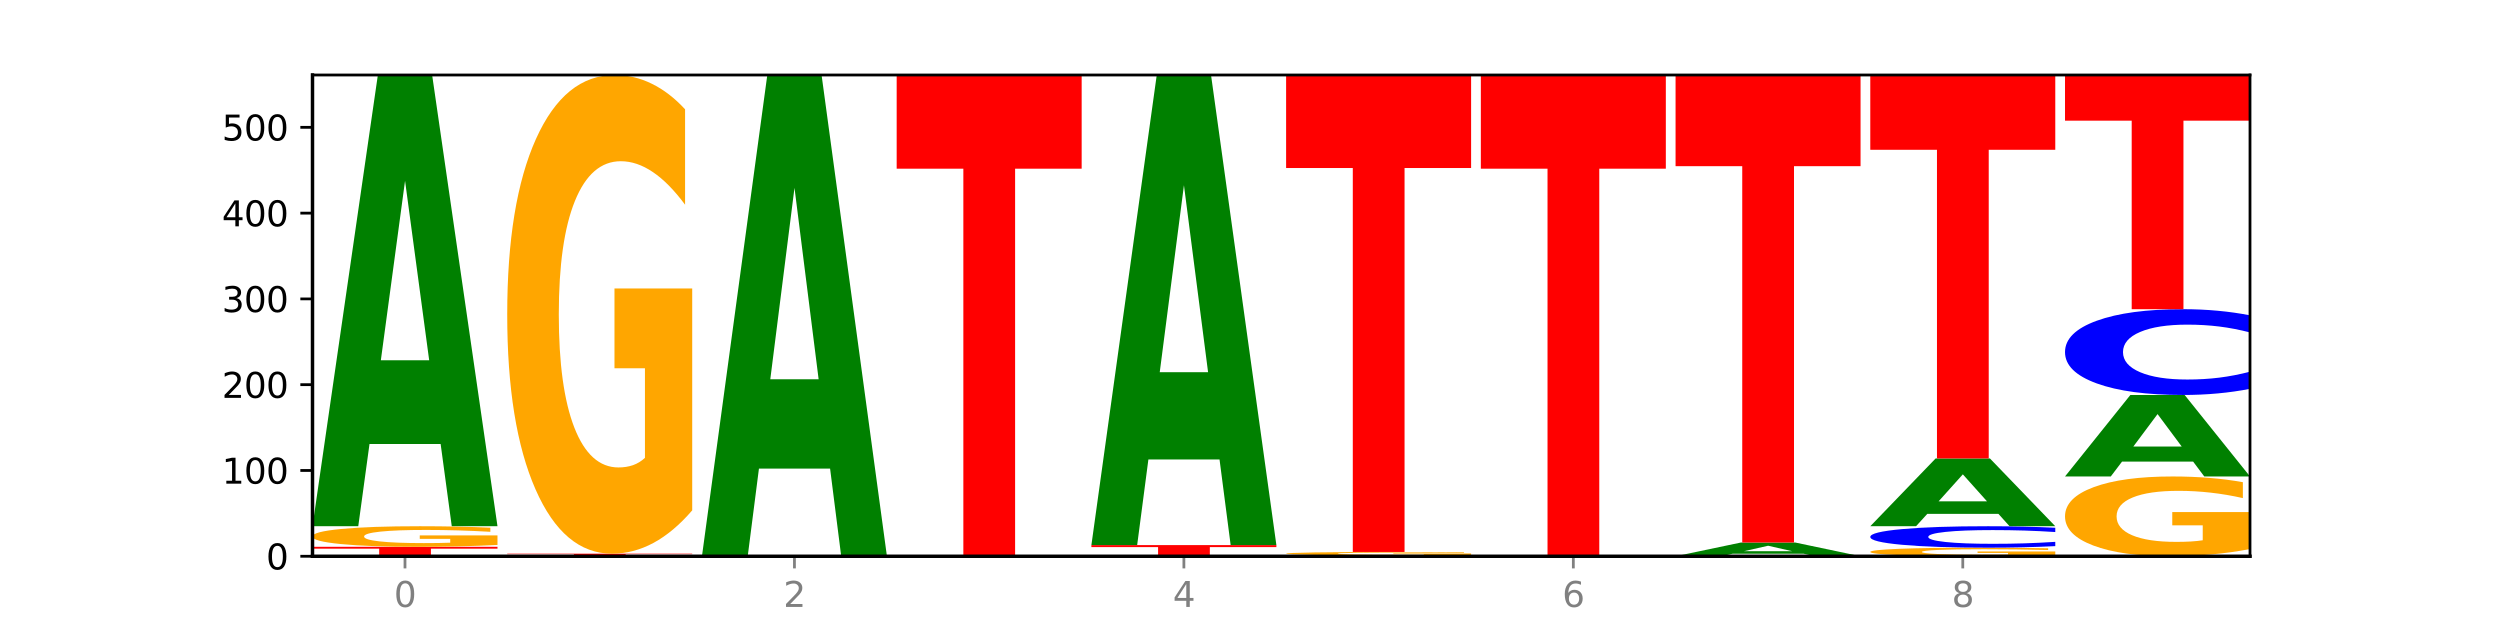 <?xml version="1.0" encoding="utf-8" standalone="no"?>
<!DOCTYPE svg PUBLIC "-//W3C//DTD SVG 1.1//EN"
  "http://www.w3.org/Graphics/SVG/1.1/DTD/svg11.dtd">
<svg xmlns:xlink="http://www.w3.org/1999/xlink" width="720pt" height="180pt" viewBox="0 0 720 180" xmlns="http://www.w3.org/2000/svg" version="1.1">
 <defs>
  <style type="text/css">*{stroke-linejoin: round; stroke-linecap: butt}</style>
 </defs>
 <g id="figure_1">
  <g id="patch_1">
   <path d="M 0 180 
L 720 180 
L 720 0 
L 0 0 
z
" style="fill: #ffffff"/>
  </g>
  <g id="axes_1">
   <g id="patch_2">
    <path d="M 90 160.2 
L 648 160.2 
L 648 21.6 
L 90 21.6 
z
" style="fill: #ffffff"/>
   </g>
   <g id="line2d_1">
    <path d="M 90 160.2 
L 648 160.2 
" clip-path="url(#p62c8153f3b)" style="fill: none; stroke: #000000; stroke-width: 0.5; stroke-linecap: square"/>
   </g>
   <g id="patch_3">
    <path d="M 90 157.482 
L 143.276 157.482 
L 143.276 158.012 
L 124.109 158.012 
L 124.109 160.2 
L 109.204 160.2 
L 109.204 158.012 
L 90 158.012 
L 90 157.482 
z
" clip-path="url(#p62c8153f3b)" style="fill: #ff0000"/>
   </g>
   <g id="patch_4">
    <path d="M 143.276 156.946 
Q 137.903 157.214 132.124 157.349 
Q 126.345 157.482 120.184 157.482 
Q 106.262 157.482 98.131 156.684 
Q 90 155.885 90 154.519 
Q 90 153.138 98.274 152.345 
Q 106.561 151.553 120.972 151.553 
Q 126.525 151.553 131.611 151.661 
Q 136.709 151.767 141.223 151.978 
L 141.223 153.16 
Q 136.566 152.889 131.957 152.756 
Q 127.348 152.621 122.716 152.621 
Q 114.143 152.621 109.498 153.113 
Q 104.853 153.605 104.853 154.519 
Q 104.853 155.426 109.331 155.921 
Q 113.808 156.414 122.047 156.414 
Q 124.292 156.414 126.214 156.386 
Q 128.136 156.357 129.665 156.295 
L 129.665 155.186 
L 120.889 155.186 
L 120.889 154.197 
L 143.276 154.197 
L 143.276 156.946 
z
" clip-path="url(#p62c8153f3b)" style="fill: #ffa600"/>
   </g>
   <g id="patch_5">
    <path d="M 126.905 127.88 
L 106.415 127.88 
L 103.18 151.553 
L 90 151.553 
L 108.823 21.6 
L 124.454 21.6 
L 143.276 151.553 
L 130.107 151.553 
L 126.905 127.88 
z
M 109.683 103.761 
L 123.604 103.761 
L 116.655 52.069 
L 109.683 103.761 
z
" clip-path="url(#p62c8153f3b)" style="fill: #008000"/>
   </g>
   <g id="patch_6">
    <path d="M 146.08 159.459 
L 199.357 159.459 
L 199.357 159.603 
L 180.19 159.603 
L 180.19 160.2 
L 165.285 160.2 
L 165.285 159.603 
L 146.08 159.603 
L 146.08 159.459 
z
" clip-path="url(#p62c8153f3b)" style="fill: #ff0000"/>
   </g>
   <g id="patch_7">
    <path d="M 199.357 146.986 
Q 193.984 153.222 188.205 156.355 
Q 182.426 159.459 176.265 159.459 
Q 162.343 159.459 154.212 140.892 
Q 146.08 122.324 146.08 90.572 
Q 146.08 58.45 154.355 40.025 
Q 162.641 21.6 177.053 21.6 
Q 182.605 21.6 187.691 24.106 
Q 192.79 26.584 197.303 31.482 
L 197.303 58.962 
Q 192.646 52.669 188.038 49.565 
Q 183.429 46.432 178.796 46.432 
Q 170.223 46.432 165.578 57.88 
Q 160.934 69.3 160.934 90.572 
Q 160.934 111.645 165.411 123.15 
Q 169.889 134.627 178.127 134.627 
Q 180.372 134.627 182.294 133.972 
Q 184.217 133.288 185.745 131.864 
L 185.745 106.064 
L 176.969 106.064 
L 176.969 83.083 
L 199.357 83.083 
L 199.357 146.986 
z
" clip-path="url(#p62c8153f3b)" style="fill: #ffa600"/>
   </g>
   <g id="patch_8">
    <path d="M 239.065 134.951 
L 218.576 134.951 
L 215.341 160.2 
L 202.161 160.2 
L 220.983 21.6 
L 236.615 21.6 
L 255.437 160.2 
L 242.268 160.2 
L 239.065 134.951 
z
M 221.844 109.228 
L 235.765 109.228 
L 228.815 54.096 
L 221.844 109.228 
z
" clip-path="url(#p62c8153f3b)" style="fill: #008000"/>
   </g>
   <g id="patch_9">
    <path d="M 311.518 160.182 
Q 307.061 160.191 302.242 160.196 
Q 297.423 160.2 292.175 160.2 
Q 276.524 160.2 267.382 160.167 
Q 258.241 160.133 258.241 160.077 
Q 258.241 160.019 267.382 159.986 
Q 276.524 159.953 292.175 159.953 
Q 297.423 159.953 302.242 159.957 
Q 307.061 159.962 311.518 159.971 
L 311.518 160.02 
Q 307.021 160.008 302.658 160.003 
Q 298.296 159.997 293.477 159.997 
Q 284.832 159.997 279.879 160.019 
Q 274.94 160.04 274.94 160.077 
Q 274.94 160.113 279.879 160.134 
Q 284.832 160.155 293.477 160.155 
Q 298.296 160.155 302.658 160.15 
Q 307.021 160.145 311.518 160.133 
L 311.518 160.182 
z
" clip-path="url(#p62c8153f3b)" style="fill: #0000ff"/>
   </g>
   <g id="patch_10">
    <path d="M 258.241 21.6 
L 311.518 21.6 
L 311.518 48.583 
L 292.35 48.583 
L 292.35 159.953 
L 277.445 159.953 
L 277.445 48.583 
L 258.241 48.583 
L 258.241 21.6 
z
" clip-path="url(#p62c8153f3b)" style="fill: #ff0000"/>
   </g>
   <g id="patch_11">
    <path d="M 367.598 160.182 
Q 363.142 160.191 358.323 160.196 
Q 353.504 160.2 348.255 160.2 
Q 332.604 160.2 323.463 160.167 
Q 314.322 160.133 314.322 160.077 
Q 314.322 160.019 323.463 159.986 
Q 332.604 159.953 348.255 159.953 
Q 353.504 159.953 358.323 159.957 
Q 363.142 159.962 367.598 159.971 
L 367.598 160.02 
Q 363.101 160.008 358.739 160.003 
Q 354.376 159.997 349.557 159.997 
Q 340.913 159.997 335.96 160.019 
Q 331.02 160.04 331.02 160.077 
Q 331.02 160.113 335.96 160.134 
Q 340.913 160.155 349.557 160.155 
Q 354.376 160.155 358.739 160.15 
Q 363.101 160.145 367.598 160.133 
L 367.598 160.182 
z
" clip-path="url(#p62c8153f3b)" style="fill: #0000ff"/>
   </g>
   <g id="patch_12">
    <path d="M 314.322 156.988 
L 367.598 156.988 
L 367.598 157.566 
L 348.431 157.566 
L 348.431 159.953 
L 333.526 159.953 
L 333.526 157.566 
L 314.322 157.566 
L 314.322 156.988 
z
" clip-path="url(#p62c8153f3b)" style="fill: #ff0000"/>
   </g>
   <g id="patch_13">
    <path d="M 351.226 132.325 
L 330.737 132.325 
L 327.502 156.988 
L 314.322 156.988 
L 333.144 21.6 
L 348.775 21.6 
L 367.598 156.988 
L 354.429 156.988 
L 351.226 132.325 
z
M 334.005 107.197 
L 347.926 107.197 
L 340.976 53.343 
L 334.005 107.197 
z
" clip-path="url(#p62c8153f3b)" style="fill: #008000"/>
   </g>
   <g id="patch_14">
    <path d="M 423.678 160.182 
Q 419.222 160.191 414.403 160.196 
Q 409.584 160.2 404.336 160.2 
Q 388.684 160.2 379.543 160.167 
Q 370.402 160.133 370.402 160.077 
Q 370.402 160.019 379.543 159.986 
Q 388.684 159.953 404.336 159.953 
Q 409.584 159.953 414.403 159.957 
Q 419.222 159.962 423.678 159.971 
L 423.678 160.02 
Q 419.182 160.008 414.819 160.003 
Q 410.457 159.997 405.638 159.997 
Q 396.993 159.997 392.04 160.019 
Q 387.1 160.04 387.1 160.077 
Q 387.1 160.113 392.04 160.134 
Q 396.993 160.155 405.638 160.155 
Q 410.457 160.155 414.819 160.15 
Q 419.182 160.145 423.678 160.133 
L 423.678 160.182 
z
" clip-path="url(#p62c8153f3b)" style="fill: #0000ff"/>
   </g>
   <g id="patch_15">
    <path d="M 423.678 159.864 
Q 418.305 159.908 412.526 159.931 
Q 406.747 159.953 400.586 159.953 
Q 386.664 159.953 378.533 159.82 
Q 370.402 159.687 370.402 159.459 
Q 370.402 159.229 378.676 159.097 
Q 386.963 158.965 401.374 158.965 
Q 406.927 158.965 412.013 158.983 
Q 417.111 159 421.625 159.036 
L 421.625 159.233 
Q 416.968 159.187 412.359 159.165 
Q 407.75 159.143 403.118 159.143 
Q 394.545 159.143 389.9 159.225 
Q 385.255 159.307 385.255 159.459 
Q 385.255 159.61 389.733 159.693 
Q 394.21 159.775 402.449 159.775 
Q 404.694 159.775 406.616 159.77 
Q 408.538 159.765 410.067 159.755 
L 410.067 159.57 
L 401.291 159.57 
L 401.291 159.405 
L 423.678 159.405 
L 423.678 159.864 
z
" clip-path="url(#p62c8153f3b)" style="fill: #ffa600"/>
   </g>
   <g id="patch_16">
    <path d="M 370.402 21.6 
L 423.678 21.6 
L 423.678 48.39 
L 404.511 48.39 
L 404.511 158.965 
L 389.606 158.965 
L 389.606 48.39 
L 370.402 48.39 
L 370.402 21.6 
z
" clip-path="url(#p62c8153f3b)" style="fill: #ff0000"/>
   </g>
   <g id="patch_17">
    <path d="M 479.759 160.182 
Q 475.302 160.191 470.483 160.196 
Q 465.665 160.2 460.416 160.2 
Q 444.765 160.2 435.624 160.167 
Q 426.482 160.133 426.482 160.077 
Q 426.482 160.019 435.624 159.986 
Q 444.765 159.953 460.416 159.953 
Q 465.665 159.953 470.483 159.957 
Q 475.302 159.962 479.759 159.971 
L 479.759 160.02 
Q 475.262 160.008 470.9 160.003 
Q 466.537 159.997 461.718 159.997 
Q 453.074 159.997 448.12 160.019 
Q 443.181 160.04 443.181 160.077 
Q 443.181 160.113 448.12 160.134 
Q 453.074 160.155 461.718 160.155 
Q 466.537 160.155 470.9 160.15 
Q 475.262 160.145 479.759 160.133 
L 479.759 160.182 
z
" clip-path="url(#p62c8153f3b)" style="fill: #0000ff"/>
   </g>
   <g id="patch_18">
    <path d="M 426.482 21.6 
L 479.759 21.6 
L 479.759 48.583 
L 460.592 48.583 
L 460.592 159.953 
L 445.687 159.953 
L 445.687 48.583 
L 426.482 48.583 
L 426.482 21.6 
z
" clip-path="url(#p62c8153f3b)" style="fill: #ff0000"/>
   </g>
   <g id="patch_19">
    <path d="M 519.467 159.48 
L 498.978 159.48 
L 495.743 160.2 
L 482.563 160.2 
L 501.385 156.247 
L 517.017 156.247 
L 535.839 160.2 
L 522.67 160.2 
L 519.467 159.48 
z
M 502.246 158.746 
L 516.167 158.746 
L 509.217 157.174 
L 502.246 158.746 
z
" clip-path="url(#p62c8153f3b)" style="fill: #008000"/>
   </g>
   <g id="patch_20">
    <path d="M 482.563 21.6 
L 535.839 21.6 
L 535.839 47.86 
L 516.672 47.86 
L 516.672 156.247 
L 501.767 156.247 
L 501.767 47.86 
L 482.563 47.86 
L 482.563 21.6 
z
" clip-path="url(#p62c8153f3b)" style="fill: #ff0000"/>
   </g>
   <g id="patch_21">
    <path d="M 591.92 159.976 
Q 586.547 160.088 580.768 160.144 
Q 574.989 160.2 568.828 160.2 
Q 554.906 160.2 546.774 159.867 
Q 538.643 159.535 538.643 158.965 
Q 538.643 158.39 546.918 158.06 
Q 555.204 157.729 569.616 157.729 
Q 575.168 157.729 580.254 157.774 
Q 585.353 157.819 589.866 157.907 
L 589.866 158.399 
Q 585.209 158.286 580.6 158.231 
Q 575.992 158.174 571.359 158.174 
Q 562.786 158.174 558.141 158.38 
Q 553.497 158.584 553.497 158.965 
Q 553.497 159.343 557.974 159.549 
Q 562.452 159.755 570.69 159.755 
Q 572.935 159.755 574.857 159.743 
Q 576.78 159.731 578.308 159.705 
L 578.308 159.243 
L 569.532 159.243 
L 569.532 158.831 
L 591.92 158.831 
L 591.92 159.976 
z
" clip-path="url(#p62c8153f3b)" style="fill: #ffa600"/>
   </g>
   <g id="patch_22">
    <path d="M 591.92 157.287 
Q 587.463 157.506 582.644 157.617 
Q 577.825 157.729 572.577 157.729 
Q 556.926 157.729 547.784 156.898 
Q 538.643 156.066 538.643 154.643 
Q 538.643 153.215 547.784 152.385 
Q 556.926 151.553 572.577 151.553 
Q 577.825 151.553 582.644 151.665 
Q 587.463 151.776 591.92 151.996 
L 591.92 153.227 
Q 587.423 152.936 583.06 152.801 
Q 578.698 152.665 573.879 152.665 
Q 565.234 152.665 560.281 153.192 
Q 555.342 153.718 555.342 154.643 
Q 555.342 155.564 560.281 156.091 
Q 565.234 156.617 573.879 156.617 
Q 578.698 156.617 583.06 156.482 
Q 587.423 156.345 591.92 156.054 
L 591.92 157.287 
z
" clip-path="url(#p62c8153f3b)" style="fill: #0000ff"/>
   </g>
   <g id="patch_23">
    <path d="M 575.548 147.997 
L 555.059 147.997 
L 551.823 151.553 
L 538.643 151.553 
L 557.466 132.035 
L 573.097 132.035 
L 591.92 151.553 
L 578.75 151.553 
L 575.548 147.997 
z
M 558.326 144.375 
L 572.247 144.375 
L 565.298 136.611 
L 558.326 144.375 
z
" clip-path="url(#p62c8153f3b)" style="fill: #008000"/>
   </g>
   <g id="patch_24">
    <path d="M 538.643 21.6 
L 591.92 21.6 
L 591.92 43.138 
L 572.752 43.138 
L 572.752 132.035 
L 557.847 132.035 
L 557.847 43.138 
L 538.643 43.138 
L 538.643 21.6 
z
" clip-path="url(#p62c8153f3b)" style="fill: #ff0000"/>
   </g>
   <g id="patch_25">
    <path d="M 648 158.121 
Q 642.627 159.161 636.848 159.683 
Q 631.069 160.2 624.908 160.2 
Q 610.986 160.2 602.855 157.105 
Q 594.724 154.011 594.724 148.719 
Q 594.724 143.365 602.998 140.294 
Q 611.284 137.224 625.696 137.224 
Q 631.248 137.224 636.335 137.641 
Q 641.433 138.054 645.946 138.87 
L 645.946 143.451 
Q 641.29 142.402 636.681 141.884 
Q 632.072 141.362 627.439 141.362 
Q 618.866 141.362 614.222 143.27 
Q 609.577 145.173 609.577 148.719 
Q 609.577 152.231 614.055 154.149 
Q 618.532 156.061 626.771 156.061 
Q 629.015 156.061 630.938 155.952 
Q 632.86 155.838 634.388 155.601 
L 634.388 151.301 
L 625.612 151.301 
L 625.612 147.471 
L 648 147.471 
L 648 158.121 
z
" clip-path="url(#p62c8153f3b)" style="fill: #ffa600"/>
   </g>
   <g id="patch_26">
    <path d="M 631.628 132.948 
L 611.139 132.948 
L 607.904 137.224 
L 594.724 137.224 
L 613.546 113.753 
L 629.177 113.753 
L 648 137.224 
L 634.831 137.224 
L 631.628 132.948 
z
M 614.407 128.592 
L 628.328 128.592 
L 621.378 119.256 
L 614.407 128.592 
z
" clip-path="url(#p62c8153f3b)" style="fill: #008000"/>
   </g>
   <g id="patch_27">
    <path d="M 648 111.982 
Q 643.544 112.86 638.725 113.304 
Q 633.906 113.753 628.657 113.753 
Q 613.006 113.753 603.865 110.425 
Q 594.724 107.098 594.724 101.408 
Q 594.724 95.697 603.865 92.375 
Q 613.006 89.047 628.657 89.047 
Q 633.906 89.047 638.725 89.496 
Q 643.544 89.94 648 90.818 
L 648 95.743 
Q 643.503 94.579 639.141 94.038 
Q 634.778 93.497 629.959 93.497 
Q 621.315 93.497 616.362 95.605 
Q 611.422 97.708 611.422 101.408 
Q 611.422 105.092 616.362 107.2 
Q 621.315 109.303 629.959 109.303 
Q 634.778 109.303 639.141 108.762 
Q 643.503 108.216 648 107.052 
L 648 111.982 
z
" clip-path="url(#p62c8153f3b)" style="fill: #0000ff"/>
   </g>
   <g id="patch_28">
    <path d="M 594.724 21.6 
L 648 21.6 
L 648 34.754 
L 628.833 34.754 
L 628.833 89.047 
L 613.928 89.047 
L 613.928 34.754 
L 594.724 34.754 
L 594.724 21.6 
z
" clip-path="url(#p62c8153f3b)" style="fill: #ff0000"/>
   </g>
   <g id="matplotlib.axis_1">
    <g id="xtick_1">
     <g id="line2d_2">
      <defs>
       <path id="m6cd9ed544c" d="M 0 0 
L 0 3.5 
" style="stroke: #808080; stroke-width: 0.8"/>
      </defs>
      <g>
       <use xlink:href="#m6cd9ed544c" x="116.638" y="160.2" style="fill: #808080; stroke: #808080; stroke-width: 0.8"/>
      </g>
     </g>
     <g id="text_1">
      <!-- 0 -->
      <g style="fill: #808080" transform="translate(113.457 174.798) scale(0.1 -0.1)">
       <defs>
        <path id="DejaVuSans-30" d="M 2034 4250 
Q 1547 4250 1301 3770 
Q 1056 3291 1056 2328 
Q 1056 1369 1301 889 
Q 1547 409 2034 409 
Q 2525 409 2770 889 
Q 3016 1369 3016 2328 
Q 3016 3291 2770 3770 
Q 2525 4250 2034 4250 
z
M 2034 4750 
Q 2819 4750 3233 4129 
Q 3647 3509 3647 2328 
Q 3647 1150 3233 529 
Q 2819 -91 2034 -91 
Q 1250 -91 836 529 
Q 422 1150 422 2328 
Q 422 3509 836 4129 
Q 1250 4750 2034 4750 
z
" transform="scale(0.016)"/>
       </defs>
       <use xlink:href="#DejaVuSans-30"/>
      </g>
     </g>
    </g>
    <g id="xtick_2">
     <g id="line2d_3">
      <g>
       <use xlink:href="#m6cd9ed544c" x="228.799" y="160.2" style="fill: #808080; stroke: #808080; stroke-width: 0.8"/>
      </g>
     </g>
     <g id="text_2">
      <!-- 2 -->
      <g style="fill: #808080" transform="translate(225.618 174.798) scale(0.1 -0.1)">
       <defs>
        <path id="DejaVuSans-32" d="M 1228 531 
L 3431 531 
L 3431 0 
L 469 0 
L 469 531 
Q 828 903 1448 1529 
Q 2069 2156 2228 2338 
Q 2531 2678 2651 2914 
Q 2772 3150 2772 3378 
Q 2772 3750 2511 3984 
Q 2250 4219 1831 4219 
Q 1534 4219 1204 4116 
Q 875 4013 500 3803 
L 500 4441 
Q 881 4594 1212 4672 
Q 1544 4750 1819 4750 
Q 2544 4750 2975 4387 
Q 3406 4025 3406 3419 
Q 3406 3131 3298 2873 
Q 3191 2616 2906 2266 
Q 2828 2175 2409 1742 
Q 1991 1309 1228 531 
z
" transform="scale(0.016)"/>
       </defs>
       <use xlink:href="#DejaVuSans-32"/>
      </g>
     </g>
    </g>
    <g id="xtick_3">
     <g id="line2d_4">
      <g>
       <use xlink:href="#m6cd9ed544c" x="340.96" y="160.2" style="fill: #808080; stroke: #808080; stroke-width: 0.8"/>
      </g>
     </g>
     <g id="text_3">
      <!-- 4 -->
      <g style="fill: #808080" transform="translate(337.779 174.798) scale(0.1 -0.1)">
       <defs>
        <path id="DejaVuSans-34" d="M 2419 4116 
L 825 1625 
L 2419 1625 
L 2419 4116 
z
M 2253 4666 
L 3047 4666 
L 3047 1625 
L 3713 1625 
L 3713 1100 
L 3047 1100 
L 3047 0 
L 2419 0 
L 2419 1100 
L 313 1100 
L 313 1709 
L 2253 4666 
z
" transform="scale(0.016)"/>
       </defs>
       <use xlink:href="#DejaVuSans-34"/>
      </g>
     </g>
    </g>
    <g id="xtick_4">
     <g id="line2d_5">
      <g>
       <use xlink:href="#m6cd9ed544c" x="453.121" y="160.2" style="fill: #808080; stroke: #808080; stroke-width: 0.8"/>
      </g>
     </g>
     <g id="text_4">
      <!-- 6 -->
      <g style="fill: #808080" transform="translate(449.939 174.798) scale(0.1 -0.1)">
       <defs>
        <path id="DejaVuSans-36" d="M 2113 2584 
Q 1688 2584 1439 2293 
Q 1191 2003 1191 1497 
Q 1191 994 1439 701 
Q 1688 409 2113 409 
Q 2538 409 2786 701 
Q 3034 994 3034 1497 
Q 3034 2003 2786 2293 
Q 2538 2584 2113 2584 
z
M 3366 4563 
L 3366 3988 
Q 3128 4100 2886 4159 
Q 2644 4219 2406 4219 
Q 1781 4219 1451 3797 
Q 1122 3375 1075 2522 
Q 1259 2794 1537 2939 
Q 1816 3084 2150 3084 
Q 2853 3084 3261 2657 
Q 3669 2231 3669 1497 
Q 3669 778 3244 343 
Q 2819 -91 2113 -91 
Q 1303 -91 875 529 
Q 447 1150 447 2328 
Q 447 3434 972 4092 
Q 1497 4750 2381 4750 
Q 2619 4750 2861 4703 
Q 3103 4656 3366 4563 
z
" transform="scale(0.016)"/>
       </defs>
       <use xlink:href="#DejaVuSans-36"/>
      </g>
     </g>
    </g>
    <g id="xtick_5">
     <g id="line2d_6">
      <g>
       <use xlink:href="#m6cd9ed544c" x="565.281" y="160.2" style="fill: #808080; stroke: #808080; stroke-width: 0.8"/>
      </g>
     </g>
     <g id="text_5">
      <!-- 8 -->
      <g style="fill: #808080" transform="translate(562.1 174.798) scale(0.1 -0.1)">
       <defs>
        <path id="DejaVuSans-38" d="M 2034 2216 
Q 1584 2216 1326 1975 
Q 1069 1734 1069 1313 
Q 1069 891 1326 650 
Q 1584 409 2034 409 
Q 2484 409 2743 651 
Q 3003 894 3003 1313 
Q 3003 1734 2745 1975 
Q 2488 2216 2034 2216 
z
M 1403 2484 
Q 997 2584 770 2862 
Q 544 3141 544 3541 
Q 544 4100 942 4425 
Q 1341 4750 2034 4750 
Q 2731 4750 3128 4425 
Q 3525 4100 3525 3541 
Q 3525 3141 3298 2862 
Q 3072 2584 2669 2484 
Q 3125 2378 3379 2068 
Q 3634 1759 3634 1313 
Q 3634 634 3220 271 
Q 2806 -91 2034 -91 
Q 1263 -91 848 271 
Q 434 634 434 1313 
Q 434 1759 690 2068 
Q 947 2378 1403 2484 
z
M 1172 3481 
Q 1172 3119 1398 2916 
Q 1625 2713 2034 2713 
Q 2441 2713 2670 2916 
Q 2900 3119 2900 3481 
Q 2900 3844 2670 4047 
Q 2441 4250 2034 4250 
Q 1625 4250 1398 4047 
Q 1172 3844 1172 3481 
z
" transform="scale(0.016)"/>
       </defs>
       <use xlink:href="#DejaVuSans-38"/>
      </g>
     </g>
    </g>
   </g>
   <g id="matplotlib.axis_2">
    <g id="ytick_1">
     <g id="line2d_7">
      <defs>
       <path id="m637a87f7c3" d="M 0 0 
L -3.5 0 
" style="stroke: #000000; stroke-width: 0.8"/>
      </defs>
      <g>
       <use xlink:href="#m637a87f7c3" x="90" y="160.2" style="stroke: #000000; stroke-width: 0.8"/>
      </g>
     </g>
     <g id="text_6">
      <!-- 0 -->
      <g transform="translate(76.638 163.999) scale(0.1 -0.1)">
       <use xlink:href="#DejaVuSans-30"/>
      </g>
     </g>
    </g>
    <g id="ytick_2">
     <g id="line2d_8">
      <g>
       <use xlink:href="#m637a87f7c3" x="90" y="135.494" style="stroke: #000000; stroke-width: 0.8"/>
      </g>
     </g>
     <g id="text_7">
      <!-- 100 -->
      <g transform="translate(63.913 139.293) scale(0.1 -0.1)">
       <defs>
        <path id="DejaVuSans-31" d="M 794 531 
L 1825 531 
L 1825 4091 
L 703 3866 
L 703 4441 
L 1819 4666 
L 2450 4666 
L 2450 531 
L 3481 531 
L 3481 0 
L 794 0 
L 794 531 
z
" transform="scale(0.016)"/>
       </defs>
       <use xlink:href="#DejaVuSans-31"/>
       <use xlink:href="#DejaVuSans-30" x="63.623"/>
       <use xlink:href="#DejaVuSans-30" x="127.246"/>
      </g>
     </g>
    </g>
    <g id="ytick_3">
     <g id="line2d_9">
      <g>
       <use xlink:href="#m637a87f7c3" x="90" y="110.788" style="stroke: #000000; stroke-width: 0.8"/>
      </g>
     </g>
     <g id="text_8">
      <!-- 200 -->
      <g transform="translate(63.913 114.587) scale(0.1 -0.1)">
       <use xlink:href="#DejaVuSans-32"/>
       <use xlink:href="#DejaVuSans-30" x="63.623"/>
       <use xlink:href="#DejaVuSans-30" x="127.246"/>
      </g>
     </g>
    </g>
    <g id="ytick_4">
     <g id="line2d_10">
      <g>
       <use xlink:href="#m637a87f7c3" x="90" y="86.082" style="stroke: #000000; stroke-width: 0.8"/>
      </g>
     </g>
     <g id="text_9">
      <!-- 300 -->
      <g transform="translate(63.913 89.882) scale(0.1 -0.1)">
       <defs>
        <path id="DejaVuSans-33" d="M 2597 2516 
Q 3050 2419 3304 2112 
Q 3559 1806 3559 1356 
Q 3559 666 3084 287 
Q 2609 -91 1734 -91 
Q 1441 -91 1130 -33 
Q 819 25 488 141 
L 488 750 
Q 750 597 1062 519 
Q 1375 441 1716 441 
Q 2309 441 2620 675 
Q 2931 909 2931 1356 
Q 2931 1769 2642 2001 
Q 2353 2234 1838 2234 
L 1294 2234 
L 1294 2753 
L 1863 2753 
Q 2328 2753 2575 2939 
Q 2822 3125 2822 3475 
Q 2822 3834 2567 4026 
Q 2313 4219 1838 4219 
Q 1578 4219 1281 4162 
Q 984 4106 628 3988 
L 628 4550 
Q 988 4650 1302 4700 
Q 1616 4750 1894 4750 
Q 2613 4750 3031 4423 
Q 3450 4097 3450 3541 
Q 3450 3153 3228 2886 
Q 3006 2619 2597 2516 
z
" transform="scale(0.016)"/>
       </defs>
       <use xlink:href="#DejaVuSans-33"/>
       <use xlink:href="#DejaVuSans-30" x="63.623"/>
       <use xlink:href="#DejaVuSans-30" x="127.246"/>
      </g>
     </g>
    </g>
    <g id="ytick_5">
     <g id="line2d_11">
      <g>
       <use xlink:href="#m637a87f7c3" x="90" y="61.376" style="stroke: #000000; stroke-width: 0.8"/>
      </g>
     </g>
     <g id="text_10">
      <!-- 400 -->
      <g transform="translate(63.913 65.176) scale(0.1 -0.1)">
       <use xlink:href="#DejaVuSans-34"/>
       <use xlink:href="#DejaVuSans-30" x="63.623"/>
       <use xlink:href="#DejaVuSans-30" x="127.246"/>
      </g>
     </g>
    </g>
    <g id="ytick_6">
     <g id="line2d_12">
      <g>
       <use xlink:href="#m637a87f7c3" x="90" y="36.671" style="stroke: #000000; stroke-width: 0.8"/>
      </g>
     </g>
     <g id="text_11">
      <!-- 500 -->
      <g transform="translate(63.913 40.47) scale(0.1 -0.1)">
       <defs>
        <path id="DejaVuSans-35" d="M 691 4666 
L 3169 4666 
L 3169 4134 
L 1269 4134 
L 1269 2991 
Q 1406 3038 1543 3061 
Q 1681 3084 1819 3084 
Q 2600 3084 3056 2656 
Q 3513 2228 3513 1497 
Q 3513 744 3044 326 
Q 2575 -91 1722 -91 
Q 1428 -91 1123 -41 
Q 819 9 494 109 
L 494 744 
Q 775 591 1075 516 
Q 1375 441 1709 441 
Q 2250 441 2565 725 
Q 2881 1009 2881 1497 
Q 2881 1984 2565 2268 
Q 2250 2553 1709 2553 
Q 1456 2553 1204 2497 
Q 953 2441 691 2322 
L 691 4666 
z
" transform="scale(0.016)"/>
       </defs>
       <use xlink:href="#DejaVuSans-35"/>
       <use xlink:href="#DejaVuSans-30" x="63.623"/>
       <use xlink:href="#DejaVuSans-30" x="127.246"/>
      </g>
     </g>
    </g>
   </g>
   <g id="patch_29">
    <path d="M 90 160.2 
L 90 21.6 
" style="fill: none; stroke: #000000; stroke-linejoin: miter; stroke-linecap: square"/>
   </g>
   <g id="patch_30">
    <path d="M 648 160.2 
L 648 21.6 
" style="fill: none; stroke: #000000; stroke-width: 0.8; stroke-linejoin: miter; stroke-linecap: square"/>
   </g>
   <g id="patch_31">
    <path d="M 90 160.2 
L 648 160.2 
" style="fill: none; stroke: #000000; stroke-linejoin: miter; stroke-linecap: square"/>
   </g>
   <g id="patch_32">
    <path d="M 90 21.6 
L 648 21.6 
" style="fill: none; stroke: #000000; stroke-width: 0.8; stroke-linejoin: miter; stroke-linecap: square"/>
   </g>
  </g>
 </g>
 <defs>
  <clipPath id="p62c8153f3b">
   <rect x="90" y="21.6" width="558" height="138.6"/>
  </clipPath>
 </defs>
</svg>
